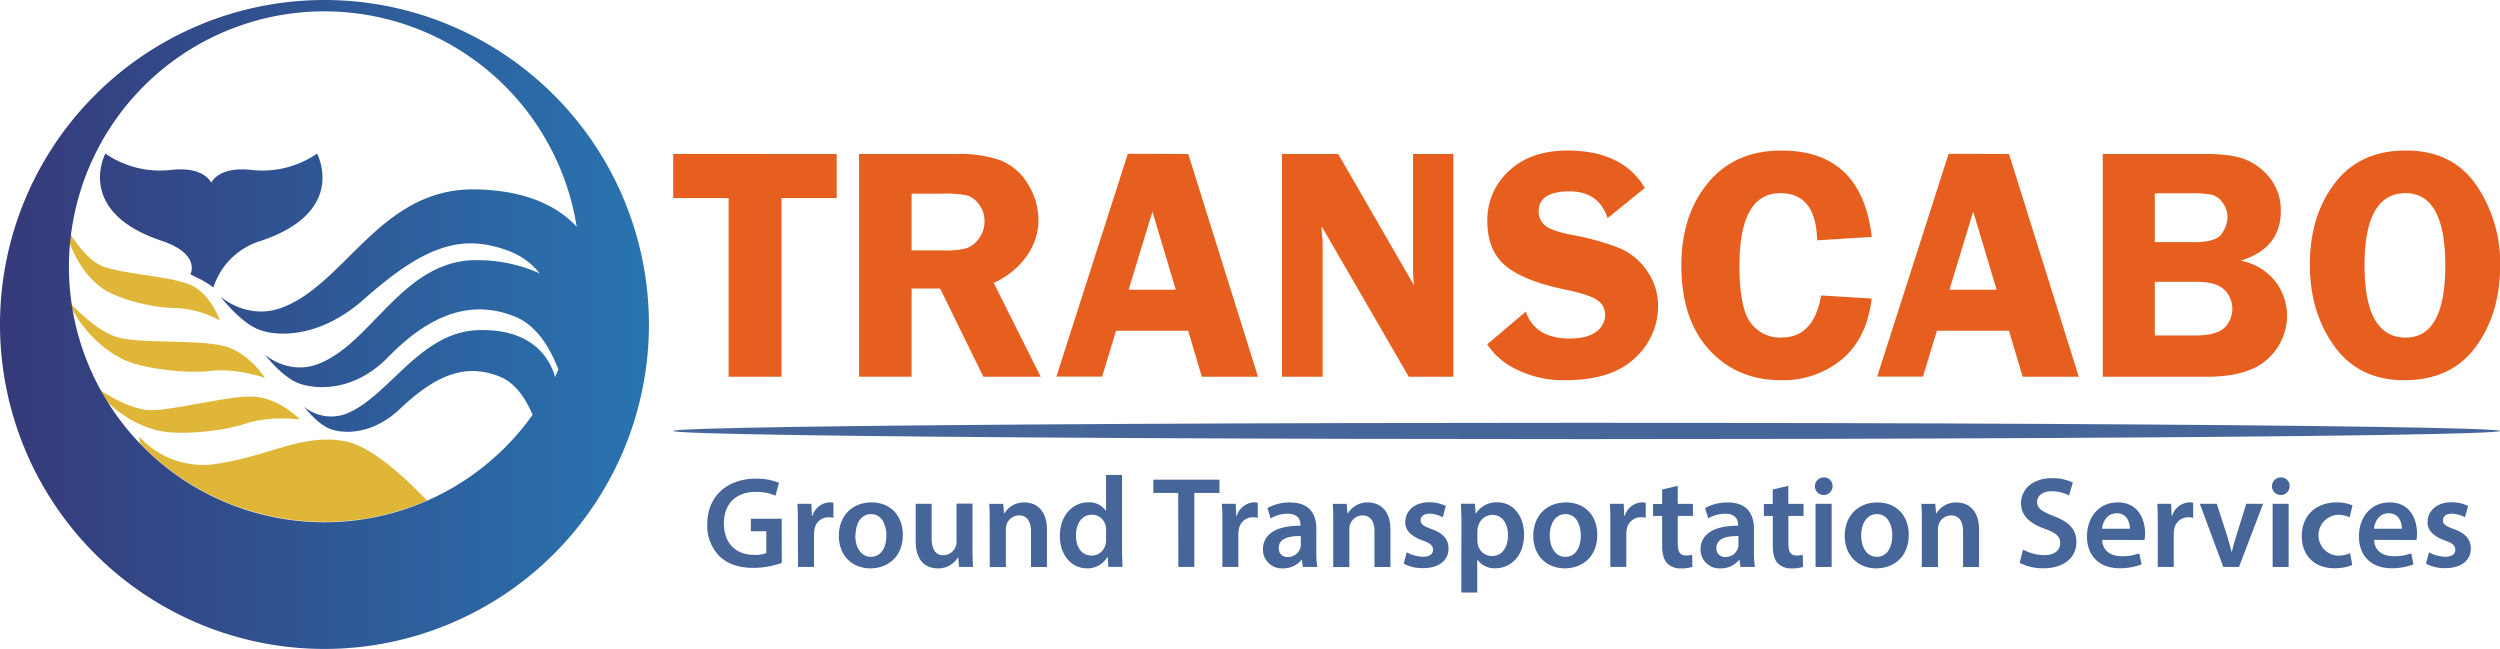 <svg id="Capa_1" data-name="Capa 1" xmlns="http://www.w3.org/2000/svg" xmlns:xlink="http://www.w3.org/1999/xlink" viewBox="0 0 566.93 147.16"><defs><style>.cls-1{fill:#e0b638;}.cls-2{fill:none;}.cls-3{fill:url(#Nueva_muestra_de_degradado_1);}.cls-4{fill:url(#Nueva_muestra_de_degradado_1-2);}.cls-5{fill:#e75f1e;}.cls-6{fill:#46669a;}</style><linearGradient id="Nueva_muestra_de_degradado_1" x1="-0.99" y1="73.58" x2="144.11" y2="73.58" gradientUnits="userSpaceOnUse"><stop offset="0" stop-color="#363979"/><stop offset="1" stop-color="#2973af"/></linearGradient><linearGradient id="Nueva_muestra_de_degradado_1-2" x1="-0.99" y1="50.02" x2="144.11" y2="50.02" xlink:href="#Nueva_muestra_de_degradado_1"/></defs><title>Mesa de trabajo 1</title><path class="cls-1" d="M20.68,87.07S28.49,93,34.18,93s16.58-3.08,22.74-3.08S68,95.12,68,95.12s-6.63-.94-12.31.95-15,2.6-19.42,1.66C26.37,95.6,20.68,87.07,20.68,87.07Z"/><path class="cls-1" d="M15.37,68.12s6.44,7.4,12,8.56,16.86.39,22.88,1.65,9.83,7.38,9.83,7.38-6.3-2.29-12.24-1.6-15.24-.54-19.35-2.36C19.19,77.63,15.37,68.12,15.37,68.12Z"/><path class="cls-1" d="M14.56,50.77s4.2,7.91,8.78,9.64,14.43,2.16,19.39,4,7.12,8.26,7.12,8.26A23,23,0,0,0,39.6,69.84c-5.24,0-13-2.14-16.22-4.35C16.13,60.47,14.56,50.77,14.56,50.77Z"/><path class="cls-2" d="M63.87,69.79c14.53-5.37,22.41-27.15,43.89-26.84,12.55.18,19.39,4.44,23.06,8.48a58,58,0,1,0-99,49.23,3.21,3.21,0,0,1-.18-1.5,19.53,19.53,0,0,0,18,6c11.69-1.89,19.27-6.94,28.75-5,6,1.2,13.64,8.36,18.44,13.44a58.24,58.24,0,0,0,23.94-19.48c-1.41-3.41-3.75-7.17-7.45-8.66-7.44-3-14.1-.78-22.53,7.23C84.14,99,77.21,98.37,74.44,97.1s-5.52-4.89-5.52-4.89a9.63,9.63,0,0,0,9.35,1.71C88,90.3,95.12,75.29,108.39,74.84s16.72,7.71,17.48,10.62c.27-.56.52-1.14.77-1.71-1.75-4.59-4.82-10-9.89-12C107.27,67.95,98,70.73,88,81c-8.19,8.41-17.36,7.32-20.88,5.69s-7.05-6.24-7.05-6.24S65.25,85.09,72,82.59C84.49,78,91.43,58.47,108.71,59.05a34.53,34.53,0,0,1,13.69,3A16.37,16.37,0,0,0,116,57.15c-11.05-4.42-19.58-1.58-33.47,10.73C72.27,77,62.29,76.42,58.18,74.52S50,67.26,50,67.26,56,72.69,63.87,69.79ZM48.4,65.21a21.9,21.9,0,0,0-3-1.89l-2.21-1.1s2.44-4.61-6.46-7.58C16.83,48,24,34.83,24,34.83a21.83,21.83,0,0,0,15,3.69c5.81-.6,8.1,1.37,9,2.89.9-1.52,3.18-3.49,9-2.89a21.82,21.82,0,0,0,15-3.69S79,48,59.13,54.63A16.18,16.18,0,0,0,48.4,65.21Z"/><path class="cls-1" d="M78.4,100.1c-9.48-1.89-17.06,3.16-28.75,5a19.53,19.53,0,0,1-18-6,3.21,3.21,0,0,0,.18,1.5,58,58,0,0,0,65,12.89C92,108.46,84.39,101.3,78.4,100.1Z"/><path class="cls-3" d="M73.58,0a73.58,73.58,0,1,0,73.58,73.58A73.58,73.58,0,0,0,73.58,0ZM58.18,74.52c4.11,1.9,14.09,2.43,24.32-6.63C96.39,55.58,104.92,52.73,116,57.15A16.37,16.37,0,0,1,122.4,62a34.53,34.53,0,0,0-13.69-3C91.43,58.47,84.49,78,72,82.59c-6.75,2.49-11.93-2.17-11.93-2.17s3.53,4.61,7.05,6.24S79.82,89.37,88,81c10-10.23,19.26-13,28.74-9.22,5.07,2,8.14,7.43,9.89,12-.25.57-.5,1.15-.77,1.71-.76-2.91-4.1-11.08-17.48-10.62S88,90.3,78.27,93.91a9.63,9.63,0,0,1-9.35-1.71s2.76,3.62,5.52,4.89S84.14,99,90.8,92.64c8.43-8,15.09-10.2,22.53-7.23,3.7,1.48,6,5.25,7.45,8.66a57.93,57.93,0,1,1,10-42.64c-3.67-4-10.51-8.3-23.06-8.48C86.28,42.63,78.4,64.42,63.87,69.79,56,72.69,50,67.26,50,67.26S54.08,72.63,58.18,74.52Z"/><path class="cls-4" d="M71.9,34.83a21.82,21.82,0,0,1-15,3.69c-5.82-.6-8.1,1.37-9,2.89-.9-1.52-3.18-3.49-9-2.89a21.83,21.83,0,0,1-15-3.69S16.83,48,36.72,54.63c8.9,3,6.46,7.58,6.46,7.58l2.21,1.1a21.9,21.9,0,0,1,3,1.89A16.18,16.18,0,0,1,59.13,54.63C79,48,71.9,34.83,71.9,34.83Z"/><path class="cls-5" d="M545.19,86.22q-10.21,0-15.79-7.66T523.81,60q0-11.07,5.66-18.47t16.12-7.4q10.58,0,16,7.9a31.36,31.36,0,0,1,5.38,18.08q0,11-5.54,18.55T545.19,86.22Zm.33-42.42q-9.31,0-9.31,16.36t9.31,16.4q9,0,9-16.36T545.52,43.8Z"/><path class="cls-5" d="M189.74,34.92v10H177.23V85.44h-12V44.91H152.66v-10Z"/><path class="cls-5" d="M206.73,65.42v20H194.81V34.92H217a28.12,28.12,0,0,1,9.87,1.43A12.67,12.67,0,0,1,233,41.58,15.38,15.38,0,0,1,235.49,50c0,6.07-4.29,11.51-10.14,14.15L236,85.44H223l-9.8-20Zm0-21.5V56.79H214a19.13,19.13,0,0,0,5.16-.5A5.71,5.71,0,0,0,222,54.07a6.52,6.52,0,0,0,1.26-3.94A6.13,6.13,0,0,0,222,46.35a5.19,5.19,0,0,0-2.74-2.05,25.7,25.7,0,0,0-5.55-.39Z"/><path class="cls-5" d="M269.46,34.92l15.82,50.52H272.55L269.44,75H253.1l-3.17,10.4H239.56l16.2-50.52ZM255.94,65.71h10.7L261.34,48Z"/><path class="cls-5" d="M329.57,34.92V85.44h-10.1L299.71,51.32c0,.86.05,1.43.08,1.7a20,20,0,0,1,.15,2.18V85.44h-9.22V34.92h12.75l17.19,29.79q-.22-2.22-.22-3.37V34.92Z"/><path class="cls-5" d="M424.47,53.72l-12.39.78q-.26-10.7-8.35-10.7-9.27,0-9.27,16.47,0,9.51,2.52,12.9a8.28,8.28,0,0,0,7,3.38q7.35,0,9-9.55l11.47.7q-1.11,9.07-6.75,13.79a20.83,20.83,0,0,1-13.83,4.72q-10,0-16.3-6.92t-6.28-19.14q0-11.43,6.08-18.73T404,34.14Q422.18,34.14,424.47,53.72Z"/><path class="cls-5" d="M455.59,34.92l15.82,50.52H458.69L455.58,75H439.24l-3.16,10.4H425.69l16.2-50.52ZM442.08,65.71h10.7L447.47,48Z"/><path class="cls-5" d="M476.84,34.92h23.54q6.33,0,9.52,1.55a13.8,13.8,0,0,1,5.25,4.44,11.71,11.71,0,0,1,2.07,7q0,8.39-9.1,11.21A13,13,0,0,1,516,63.85a12.51,12.51,0,0,1,2.63,7.66,13.13,13.13,0,0,1-4.29,9.8q-4.3,4.13-14,4.13H476.84Zm11.81,8.92V54.91h9q4.92,0,6.2-1.94a6.81,6.81,0,0,0,1.28-3.72A5.33,5.33,0,0,0,504,45.93a4.49,4.49,0,0,0-2.31-1.74,22.37,22.37,0,0,0-5-.35Zm0,20.06V76.08h9.09c3.1,0,5.29-.54,6.58-1.63a6.06,6.06,0,0,0,.07-8.77q-1.85-1.77-6.13-1.78Z"/><path class="cls-5" d="M367.49,56.36a58.85,58.85,0,0,0-11.31-3.15c-3.08-.62-5.06-1.35-5.94-2.19a4.09,4.09,0,0,1-1.31-3.07q0-4.55,7-4.55,6.58,0,8.61,6l.1,0L373,42.63q-5-8.48-17.53-8.49-8.39,0-13.29,4.63a15,15,0,0,0-4.9,11.36q0,6.66,4.1,10.12t13.75,5.46q5.17,1.07,7,2.3A3.92,3.92,0,0,1,364,71.45a4.67,4.67,0,0,1-2,3.75q-2,1.57-6.06,1.57c-5.21,0-8.51-2.05-9.94-6.11l-8.74,7.43a15.89,15.89,0,0,0,4.64,4.58,23.8,23.8,0,0,0,13.22,3.54q10.34,0,15.62-5A15.78,15.78,0,0,0,376,69.38a13.52,13.52,0,0,0-2.46-7.9A14.46,14.46,0,0,0,367.49,56.36Z"/><ellipse class="cls-6" cx="359.79" cy="97.73" rx="207.13" ry="1.85"/><path class="cls-6" d="M177.29,127.66a19.63,19.63,0,0,1-6.38,1.12c-3.35,0-5.88-.85-7.76-2.65a9.82,9.82,0,0,1-2.76-7.29c0-6.26,4.47-10.29,11-10.29a13.16,13.16,0,0,1,5.26.94l-.79,2.91a10.66,10.66,0,0,0-4.5-.85c-4.23,0-7.2,2.5-7.2,7.11s2.76,7.17,6.88,7.17a6.91,6.91,0,0,0,2.73-.41v-4.94h-3.5v-2.85h7Z"/><path class="cls-6" d="M180.93,118.87c0-1.94,0-3.32-.12-4.62H184l.12,2.73h.12a4.27,4.27,0,0,1,3.91-3.06,3.81,3.81,0,0,1,.85.09v3.41a5,5,0,0,0-1.06-.12,3.19,3.19,0,0,0-3.23,2.73,6.23,6.23,0,0,0-.12,1.12v7.41h-3.62Z"/><path class="cls-6" d="M204.74,121.28c0,5.26-3.7,7.61-7.35,7.61-4.06,0-7.17-2.79-7.17-7.38s3.09-7.58,7.41-7.58S204.74,116.93,204.74,121.28Zm-10.79.15c0,2.76,1.35,4.85,3.56,4.85s3.5-2,3.5-4.91c0-2.23-1-4.79-3.47-4.79S194,119,194,121.43Z"/><path class="cls-6" d="M220.53,124.28c0,1.71.06,3.12.12,4.29h-3.17l-.18-2.18h-.06a5.18,5.18,0,0,1-4.59,2.5c-2.62,0-5-1.56-5-6.23v-8.41h3.62V122c0,2.38.76,3.91,2.68,3.91a3,3,0,0,0,2.76-1.94,3.29,3.29,0,0,0,.21-1.12v-8.64h3.62Z"/><path class="cls-6" d="M224.44,118.52c0-1.65,0-3-.12-4.26h3.18l.18,2.15h.09a5.16,5.16,0,0,1,4.56-2.47c2.5,0,5.09,1.62,5.09,6.14v8.5h-3.62v-8.08c0-2.06-.76-3.62-2.73-3.62a3,3,0,0,0-2.82,2.12,3.69,3.69,0,0,0-.15,1.18v8.41h-3.65Z"/><path class="cls-6" d="M254.45,107.7v16.85c0,1.47.06,3.06.12,4h-3.23l-.15-2.26h-.06a5.15,5.15,0,0,1-4.67,2.59c-3.41,0-6.11-2.91-6.11-7.32,0-4.79,3-7.64,6.41-7.64a4.56,4.56,0,0,1,4,1.88h.06V107.7Zm-3.62,12.52a5.08,5.08,0,0,0-.09-.94,3.17,3.17,0,0,0-3.12-2.56c-2.32,0-3.62,2.06-3.62,4.73s1.29,4.53,3.59,4.53a3.19,3.19,0,0,0,3.12-2.56,4,4,0,0,0,.12-1.06Z"/><path class="cls-6" d="M267.18,111.78h-5.64v-3h15v3h-5.7v16.79h-3.62Z"/><path class="cls-6" d="M277.2,118.87c0-1.94,0-3.32-.12-4.62h3.15l.12,2.73h.12a4.27,4.27,0,0,1,3.91-3.06,3.8,3.8,0,0,1,.85.09v3.41a5,5,0,0,0-1.06-.12,3.19,3.19,0,0,0-3.23,2.73,6.3,6.3,0,0,0-.12,1.12v7.41H277.2Z"/><path class="cls-6" d="M295.46,128.57l-.24-1.59h-.09a5.32,5.32,0,0,1-4.23,1.91,4.25,4.25,0,0,1-4.5-4.26c0-3.62,3.2-5.44,8.5-5.41V119c0-.94-.38-2.5-2.91-2.5a7.58,7.58,0,0,0-3.85,1.06l-.71-2.35a10.3,10.3,0,0,1,5.17-1.26c4.59,0,5.91,2.91,5.91,6v5.17a23,23,0,0,0,.21,3.44Zm-.47-7c-2.56-.06-5,.5-5,2.68a1.9,1.9,0,0,0,2.06,2.06,2.93,2.93,0,0,0,2.82-2,2.62,2.62,0,0,0,.12-.79Z"/><path class="cls-6" d="M302.34,118.52c0-1.65,0-3-.12-4.26h3.17l.18,2.15h.09a5.16,5.16,0,0,1,4.56-2.47c2.5,0,5.09,1.62,5.09,6.14v8.5h-3.62v-8.08c0-2.06-.76-3.62-2.73-3.62a3,3,0,0,0-2.82,2.12,3.68,3.68,0,0,0-.15,1.18v8.41h-3.65Z"/><path class="cls-6" d="M319,125.25a8.08,8.08,0,0,0,3.68,1c1.59,0,2.29-.65,2.29-1.59s-.59-1.47-2.35-2.09c-2.79-1-4-2.5-3.94-4.17,0-2.53,2.09-4.5,5.41-4.5a8.4,8.4,0,0,1,3.79.85l-.71,2.56a6.44,6.44,0,0,0-3-.82c-1.29,0-2,.62-2,1.5s.68,1.35,2.5,2c2.59.94,3.79,2.26,3.82,4.38,0,2.59-2,4.47-5.82,4.47a9.24,9.24,0,0,1-4.35-1Z"/><path class="cls-6" d="M331.41,119c0-1.88-.06-3.41-.12-4.76h3.17l.18,2.2h.06a5.58,5.58,0,0,1,4.91-2.53c3.29,0,6,2.82,6,7.29,0,5.17-3.26,7.67-6.53,7.67a4.7,4.7,0,0,1-4-1.91H335v7.41h-3.62Zm3.62,3.56a3.72,3.72,0,0,0,.12,1,3.27,3.27,0,0,0,3.17,2.53c2.29,0,3.65-1.91,3.65-4.73,0-2.53-1.23-4.59-3.56-4.59a3.37,3.37,0,0,0-3.23,2.68,3.28,3.28,0,0,0-.15.91Z"/><path class="cls-6" d="M362.22,121.28c0,5.26-3.7,7.61-7.35,7.61-4.06,0-7.17-2.79-7.17-7.38s3.09-7.58,7.41-7.58S362.22,116.93,362.22,121.28Zm-10.79.15c0,2.76,1.35,4.85,3.56,4.85s3.5-2,3.5-4.91c0-2.23-1-4.79-3.47-4.79S351.43,119,351.43,121.43Z"/><path class="cls-6" d="M365.18,118.87c0-1.94,0-3.32-.12-4.62h3.15l.12,2.73h.12a4.27,4.27,0,0,1,3.91-3.06,3.81,3.81,0,0,1,.85.09v3.41a5,5,0,0,0-1.06-.12,3.19,3.19,0,0,0-3.23,2.73,6.16,6.16,0,0,0-.12,1.12v7.41h-3.62Z"/><path class="cls-6" d="M380.47,110.17v4.09h3.44V117h-3.44v6.32c0,1.73.47,2.65,1.85,2.65a5.34,5.34,0,0,0,1.41-.18l.06,2.76a8,8,0,0,1-2.62.35,4.19,4.19,0,0,1-3.12-1.18c-.76-.82-1.12-2.12-1.12-4V117h-2.06v-2.7h2.06V111Z"/><path class="cls-6" d="M394.7,128.57l-.24-1.59h-.09a5.32,5.32,0,0,1-4.23,1.91,4.25,4.25,0,0,1-4.5-4.26c0-3.62,3.2-5.44,8.5-5.41V119c0-.94-.38-2.5-2.91-2.5a7.58,7.58,0,0,0-3.85,1.06l-.71-2.35a10.3,10.3,0,0,1,5.17-1.26c4.59,0,5.91,2.91,5.91,6v5.17a23,23,0,0,0,.21,3.44Zm-.47-7c-2.56-.06-5,.5-5,2.68a1.9,1.9,0,0,0,2.06,2.06,2.93,2.93,0,0,0,2.82-2,2.6,2.6,0,0,0,.12-.79Z"/><path class="cls-6" d="M405.54,110.17v4.09H409V117h-3.44v6.32c0,1.73.47,2.65,1.85,2.65a5.34,5.34,0,0,0,1.41-.18l.06,2.76a8,8,0,0,1-2.62.35,4.19,4.19,0,0,1-3.12-1.18c-.76-.82-1.12-2.12-1.12-4V117H400v-2.7H402V111Z"/><path class="cls-6" d="M415.57,110.26a2,2,0,1,1-2-2A1.92,1.92,0,0,1,415.57,110.26Zm-3.85,18.32V114.25h3.65v14.32Z"/><path class="cls-6" d="M432.85,121.28c0,5.26-3.7,7.61-7.35,7.61-4.06,0-7.17-2.79-7.17-7.38s3.09-7.58,7.41-7.58S432.85,116.93,432.85,121.28Zm-10.79.15c0,2.76,1.35,4.85,3.56,4.85s3.5-2,3.5-4.91c0-2.23-1-4.79-3.47-4.79S422.06,119,422.06,121.43Z"/><path class="cls-6" d="M435.82,118.52c0-1.65,0-3-.12-4.26h3.17l.18,2.15h.09a5.16,5.16,0,0,1,4.56-2.47c2.5,0,5.09,1.62,5.09,6.14v8.5h-3.62v-8.08c0-2.06-.76-3.62-2.73-3.62a3,3,0,0,0-2.82,2.12,3.68,3.68,0,0,0-.15,1.18v8.41h-3.65Z"/><path class="cls-6" d="M458.78,124.63a10,10,0,0,0,4.79,1.26c2.32,0,3.62-1.09,3.62-2.7s-1-2.38-3.53-3.29c-3.26-1.18-5.35-2.91-5.35-5.76,0-3.23,2.7-5.7,7-5.7a10.46,10.46,0,0,1,4.76,1l-.88,2.91a8.39,8.39,0,0,0-3.94-.94c-2.29,0-3.29,1.23-3.29,2.38,0,1.53,1.15,2.23,3.79,3.26,3.44,1.29,5.12,3,5.12,5.88,0,3.17-2.41,5.94-7.53,5.94a11.77,11.77,0,0,1-5.35-1.23Z"/><path class="cls-6" d="M476.71,122.43c.09,2.59,2.12,3.7,4.41,3.7a10.76,10.76,0,0,0,4-.65l.53,2.5a13.48,13.48,0,0,1-5,.88c-4.64,0-7.38-2.85-7.38-7.23,0-4,2.41-7.7,7-7.7s6.17,3.82,6.17,7a8.92,8.92,0,0,1-.12,1.53ZM483,119.9c0-1.32-.56-3.5-3-3.5-2.23,0-3.17,2-3.32,3.5Z"/><path class="cls-6" d="M489.32,118.87c0-1.94,0-3.32-.12-4.62h3.15l.12,2.73h.12a4.27,4.27,0,0,1,3.91-3.06,3.81,3.81,0,0,1,.85.09v3.41a5,5,0,0,0-1.06-.12,3.19,3.19,0,0,0-3.23,2.73,6.16,6.16,0,0,0-.12,1.12v7.41h-3.62Z"/><path class="cls-6" d="M502.72,114.25l2.32,7.26c.41,1.26.71,2.41,1,3.59h.09c.26-1.18.59-2.29,1-3.59l2.26-7.26h3.82l-5.47,14.32h-3.56l-5.32-14.32Z"/><path class="cls-6" d="M519.22,110.26a2,2,0,1,1-2-2A1.92,1.92,0,0,1,519.22,110.26Zm-3.85,18.32V114.25H519v14.32Z"/><path class="cls-6" d="M533.42,128.13a10.47,10.47,0,0,1-4.06.73c-4.47,0-7.38-2.85-7.38-7.29s2.94-7.64,8-7.64a9,9,0,0,1,3.5.68l-.65,2.7a6.37,6.37,0,0,0-2.73-.56,4.64,4.64,0,0,0,0,9.26,7.08,7.08,0,0,0,2.85-.56Z"/><path class="cls-6" d="M538.38,122.43c.09,2.59,2.12,3.7,4.41,3.7a10.76,10.76,0,0,0,4-.65l.53,2.5a13.48,13.48,0,0,1-5,.88c-4.64,0-7.38-2.85-7.38-7.23,0-4,2.41-7.7,7-7.7s6.17,3.82,6.17,7a8.92,8.92,0,0,1-.12,1.53Zm6.29-2.53c0-1.32-.56-3.5-3-3.5-2.23,0-3.17,2-3.32,3.5Z"/><path class="cls-6" d="M550.82,125.25a8.08,8.08,0,0,0,3.68,1c1.59,0,2.29-.65,2.29-1.59s-.59-1.47-2.35-2.09c-2.79-1-4-2.5-3.94-4.17,0-2.53,2.09-4.5,5.41-4.5a8.4,8.4,0,0,1,3.79.85l-.71,2.56a6.44,6.44,0,0,0-3-.82c-1.29,0-2,.62-2,1.5s.68,1.35,2.5,2c2.59.94,3.79,2.26,3.82,4.38,0,2.59-2,4.47-5.82,4.47a9.24,9.24,0,0,1-4.35-1Z"/></svg>